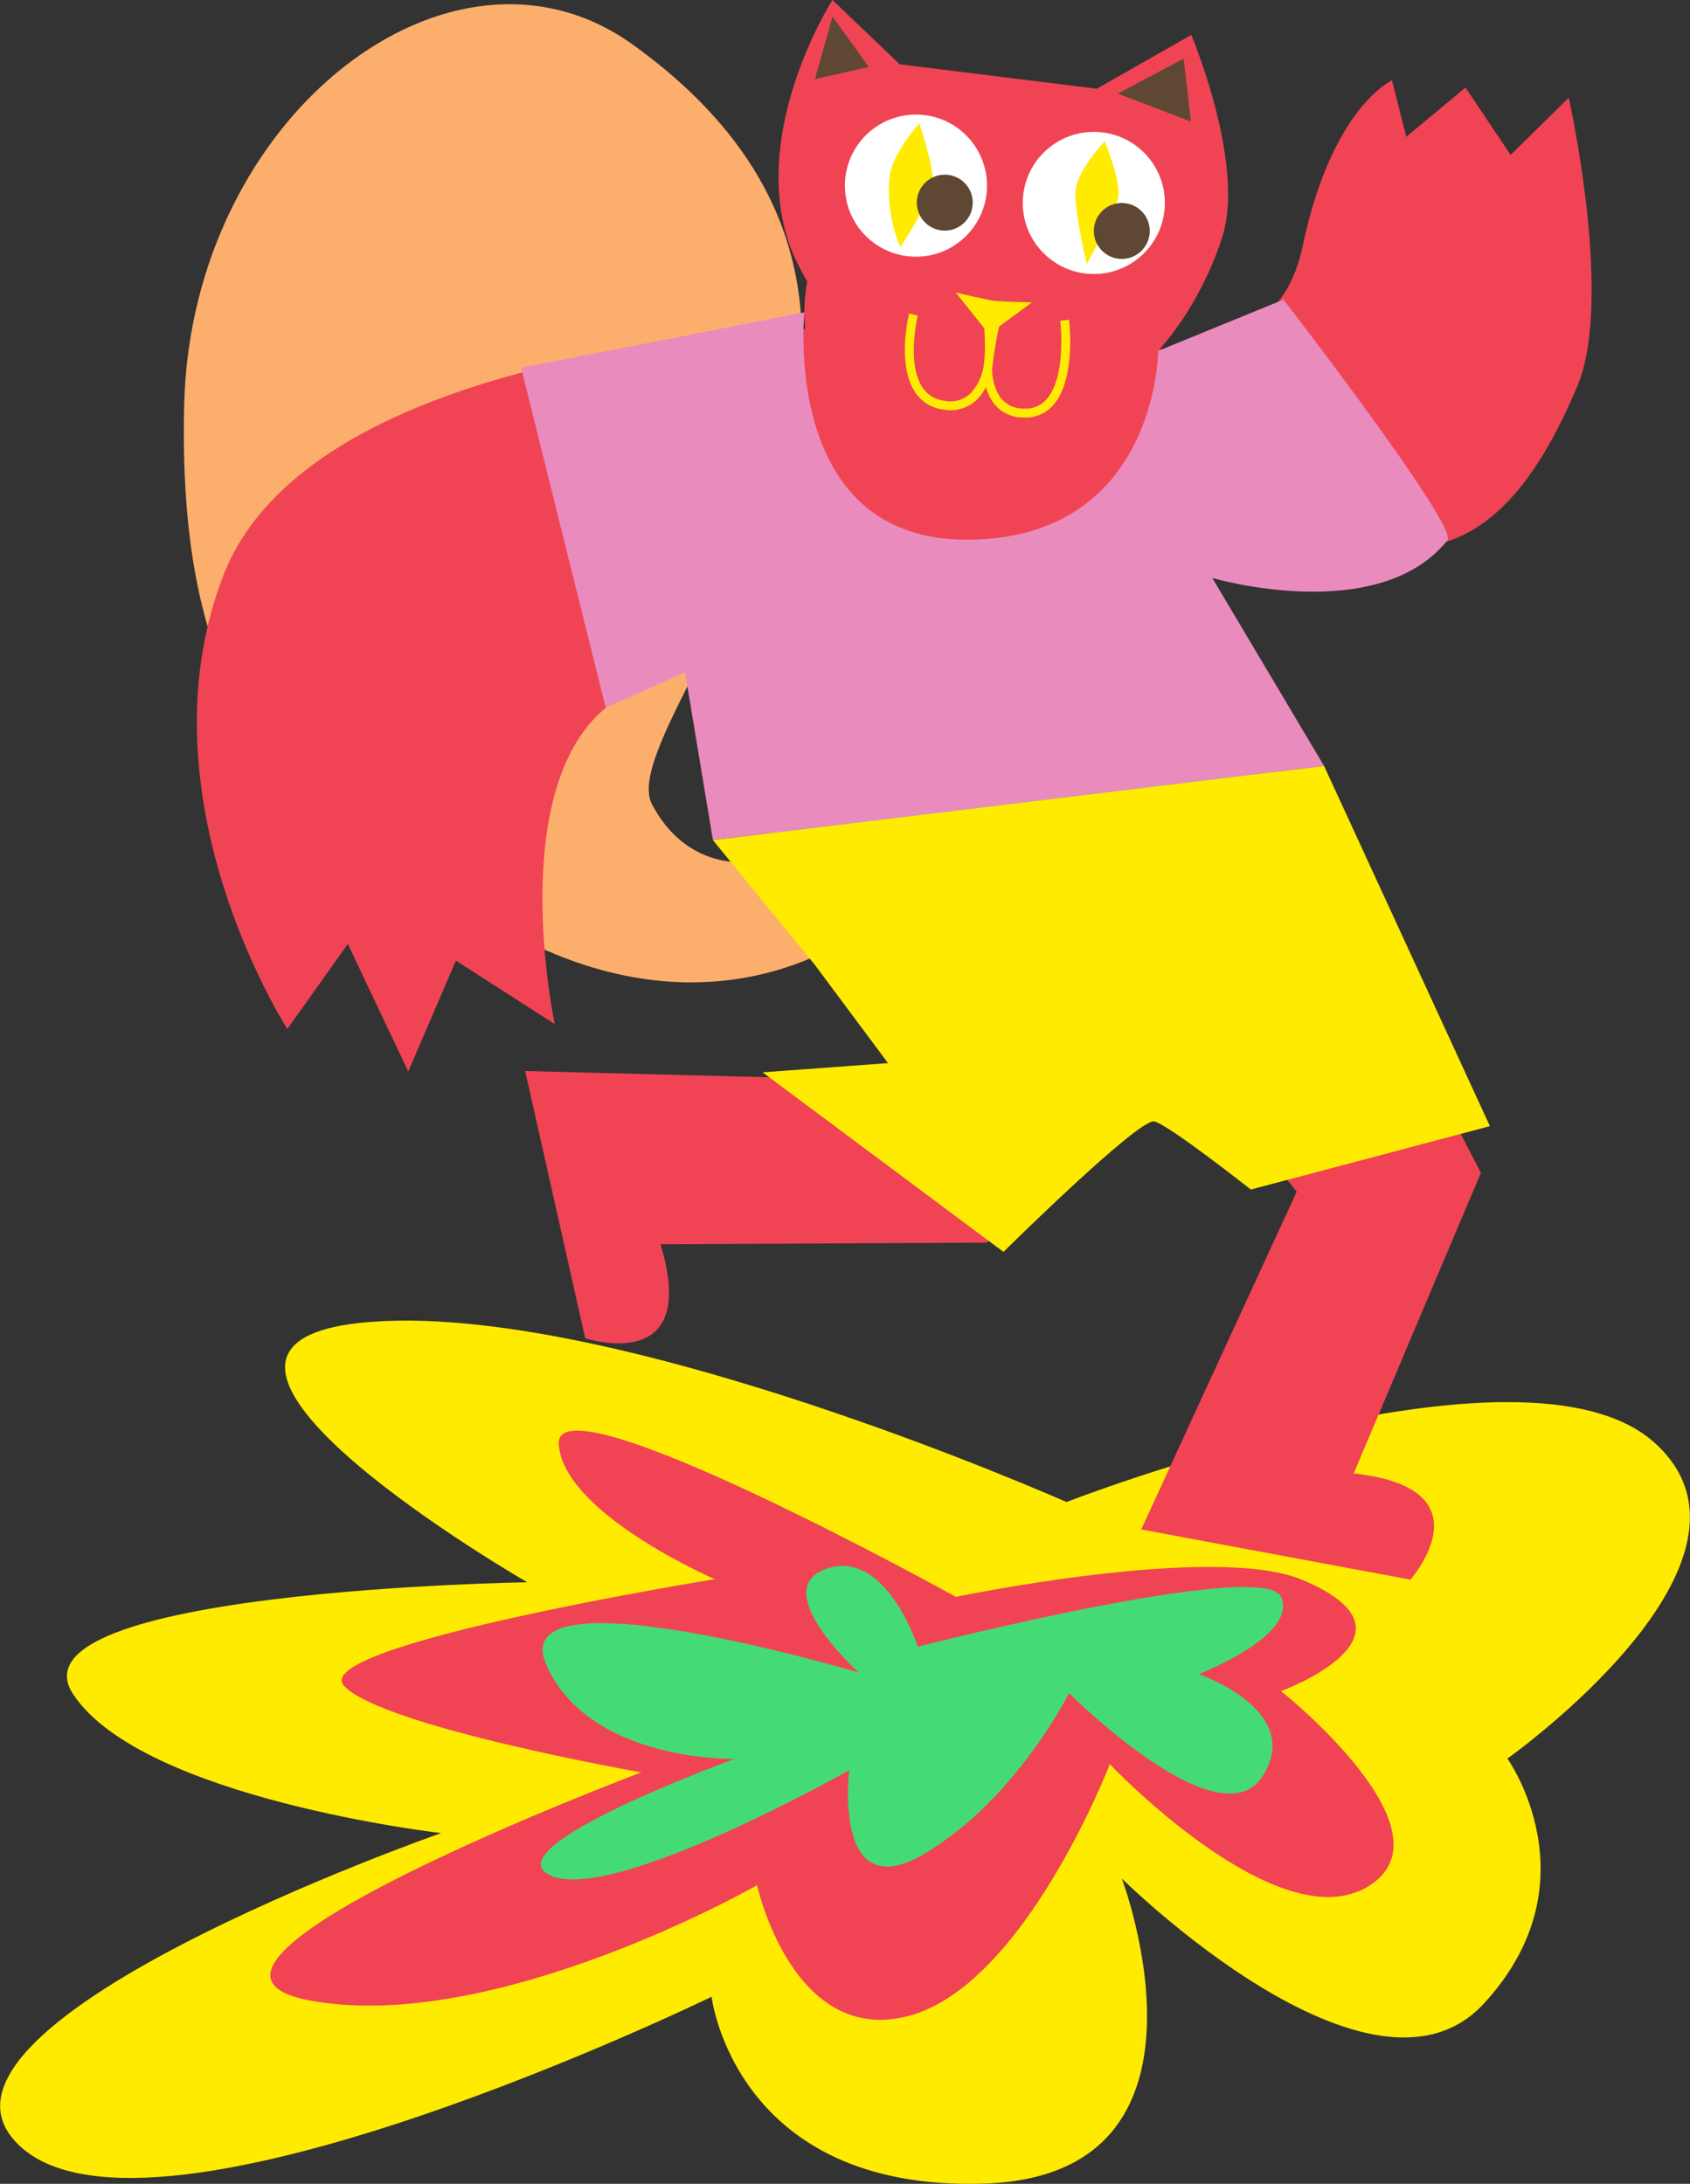 <svg id="Ebene_1" data-name="Ebene 1" xmlns="http://www.w3.org/2000/svg" width="354.68" height="458.21" viewBox="0 0 354.68 458.21"><rect x="0" y="0" width="354.68" height="458.21" fill="#333333" stroke="none"/><circle cx="204.11" cy="65.54" r="35.29" fill="#f04455"/><path d="M671.38,593s-95.88-42.61-147.49-37.67,34.32,54.5,34.32,54.5-109.81,1.66-95.27,23.54,77.19,29.09,77.19,29.09S423.79,703.17,452,728.37s144.9-31.57,144.9-31.57,4.85,40.93,57.26,39.2S683,672,683,672s52.32,51.78,75.92,26.29,5-51.47,5-51.47,58.49-41.41,30.9-66.25S671.38,593,671.38,593Z" transform="translate(-447.56 -277.84)" fill="#ffeb00"/><path d="M648.18,612.89s-84.16-46.6-83.35-32.07,32.73,28.36,32.73,28.36-85.82,13.87-77.76,22.43,62.33,18.11,62.33,18.11-108.28,40.77-69.42,47.89,93.73-24.21,93.73-24.21,7.41,33.83,31.79,27.43S680.47,648,680.47,648s35.28,37.17,54.19,25.67-18.25-41-18.25-41,32.16-11.79,4.39-23.37C702.36,601.6,648.18,612.89,648.18,612.89Z" transform="translate(-447.56 -277.84)" fill="#f04455"/><path d="M640.17,623.36S633.51,602.68,621,607s6.78,21.77,6.78,21.77-74.56-22.16-65.59-1.67,39.54,19.8,39.54,19.8S550,665.68,563.24,671.41s62.54-22.15,62.54-22.15-3.55,29,15.76,17.55,30.38-33.72,30.38-33.72,31.4,31.4,40.52,17.56-13.29-21.55-13.29-21.55,20.91-8.08,17.26-16.21S640.17,623.36,640.17,623.36Z" transform="translate(-447.56 -277.84)" fill="#44db76"/><path d="M630.25,354.63S616.78,340,613,328.46c-7.82-24,9.27-50.62,9.27-50.62l14.11,13.49,41.36,5.13,19.83-11.29s11.35,26.8,6.54,42.3S678,384.61,630.25,354.63Z" transform="translate(-447.56 -277.84)" fill="#f04455"/><path d="M694.26,439.73l-58.48,64.83-78-2,12.6,56.07s24.28,8,15.79-19.72l68.48-.34,55.42-48.41Z" transform="translate(-447.56 -277.84)" fill="#f04455"/><path d="M654.7,447.13l65,80.75-32.64,70.87,56.49,10.53s17-19.14-11.89-22.29l26.69-63.06L715,440Z" transform="translate(-447.56 -277.84)" fill="#f04455"/><path d="M634.11,358.17S596.27,349,597.3,398.82c1.17,56.63,18.23,80,87.85,88.94s30.84-45.43,14-75.72-17-50.85-17-50.85Z" transform="translate(-447.56 -277.84)" fill="#009de1"/><path d="M611,457.73S593.59,464,584.4,446.6,662.52,346,580.22,287.1c-37.79-27-92.45,14.78-94,75.53-1.66,66.61,23.82,89.15,72.18,112.86,42.58,20.87,71-3.38,71-3.38Z" transform="translate(-447.56 -277.84)" fill="#fcaf6c"/><circle cx="192.23" cy="38.95" r="14.91" fill="#fff"/><circle cx="229.56" cy="42.58" r="14.91" fill="#fff"/><path d="M640.5,303.7s-5.72,6.4-6.23,11.13c-.94,8.84,2.64,16.14,2.41,14.61,0,0,6.2-9.48,6.65-12.74s-2.83-13-2.83-13" transform="translate(-447.56 -277.84)" fill="#ffeb00"/><path d="M679.45,307.49s-6.29,6.38-6.22,11.14,2.4,14.61,2.4,14.61,6.2-11,6.65-14.26-2.83-11.49-2.83-11.49" transform="translate(-447.56 -277.84)" fill="#ffeb00"/><path d="M634.37,346.21s-119.61-.63-140,52.53c-17.86,46.52,13.5,95,13.5,95l12.69-17.84,12.68,26.76,10-23.26,20.74,13.31s-10.44-49.07,10.76-66.39,69.16-31.85,69.16-31.85,79-2.37,97.2-1.64c17.34.68,28.43-12.53,37.47-33.91,7.73-18.29-1.78-60.57-1.78-60.57l-12.19,12-9.48-14.14-12.42,10.34-3-11.84s-12.61,5.53-18.77,34.87S681.19,351.88,634.37,346.21Z" transform="translate(-447.56 -277.84)" fill="#f04455"/><path d="M661.67,365.42a7.69,7.69,0,0,1-5.58-3,9.75,9.75,0,0,1-1.6-3.38,10.09,10.09,0,0,1-2.09,2.83,8,8,0,0,1-6.84,1.9,8.21,8.21,0,0,1-5.92-3.61c-3.89-5.74-1.39-16.1-1.28-16.54l1.8.44c0,.1-2.41,10,1,15.07a6.35,6.35,0,0,0,4.64,2.8,6.16,6.16,0,0,0,5.32-1.43,10.67,10.67,0,0,0,2.78-5.32c1-5.23-.37-14.28-.31-14.51l2.51,1.21,2.47-.72a81.65,81.65,0,0,0-2.8,14.2,10.77,10.77,0,0,0,1.78,5.94,6,6,0,0,0,4.95,2.27,5.73,5.73,0,0,0,4.66-1.91c4.3-4.73,2.93-16.39,2.92-16.51l1.84-.23c.06.52,1.48,12.64-3.39,18a7.61,7.61,0,0,1-6.07,2.52Z" transform="translate(-447.56 -277.84)" fill="#ffeb00"/><path d="M616.38,343.38s-5.07,48.09,34.51,47.7,39.73-39.61,39.73-39.61l26.3-10.76s36.78,47.55,34.4,50.51c-14.55,18.12-49.34,7.89-49.34,7.89l23.46,39.44L597.18,454.11l-5.85-35.21-16.65,7.46L556.93,355Z" transform="translate(-447.56 -277.84)" fill="#ea8bbe"/><circle cx="198.28" cy="42.52" r="5.87" fill="#5e4834"/><circle cx="235.43" cy="48.46" r="5.87" fill="#5e4834"/><polygon points="174.73 3.47 171.02 16.61 182.34 14.06 174.73 3.47" fill="#5e4834"/><polygon points="248.43 12.29 234.58 19.64 249.94 25.51 248.43 12.29" fill="#5e4834"/><path d="M655.09,347.93l-6.91-8.68s7.15,1.63,8.07,1.72c2,.19,7.88.32,7.88.32Z" transform="translate(-447.56 -277.84)" fill="#ffeb00"/><path d="M597.18,454.11l21.4,26.19,15.35,20.6-26.32,1.94,50.55,37.67s28.5-28.18,31.67-27.37,20.24,14.29,20.24,14.29l50.18-13.3-34.81-75.58L597.18,454.11" transform="translate(-447.56 -277.84)" fill="#ffeb00"/></svg>